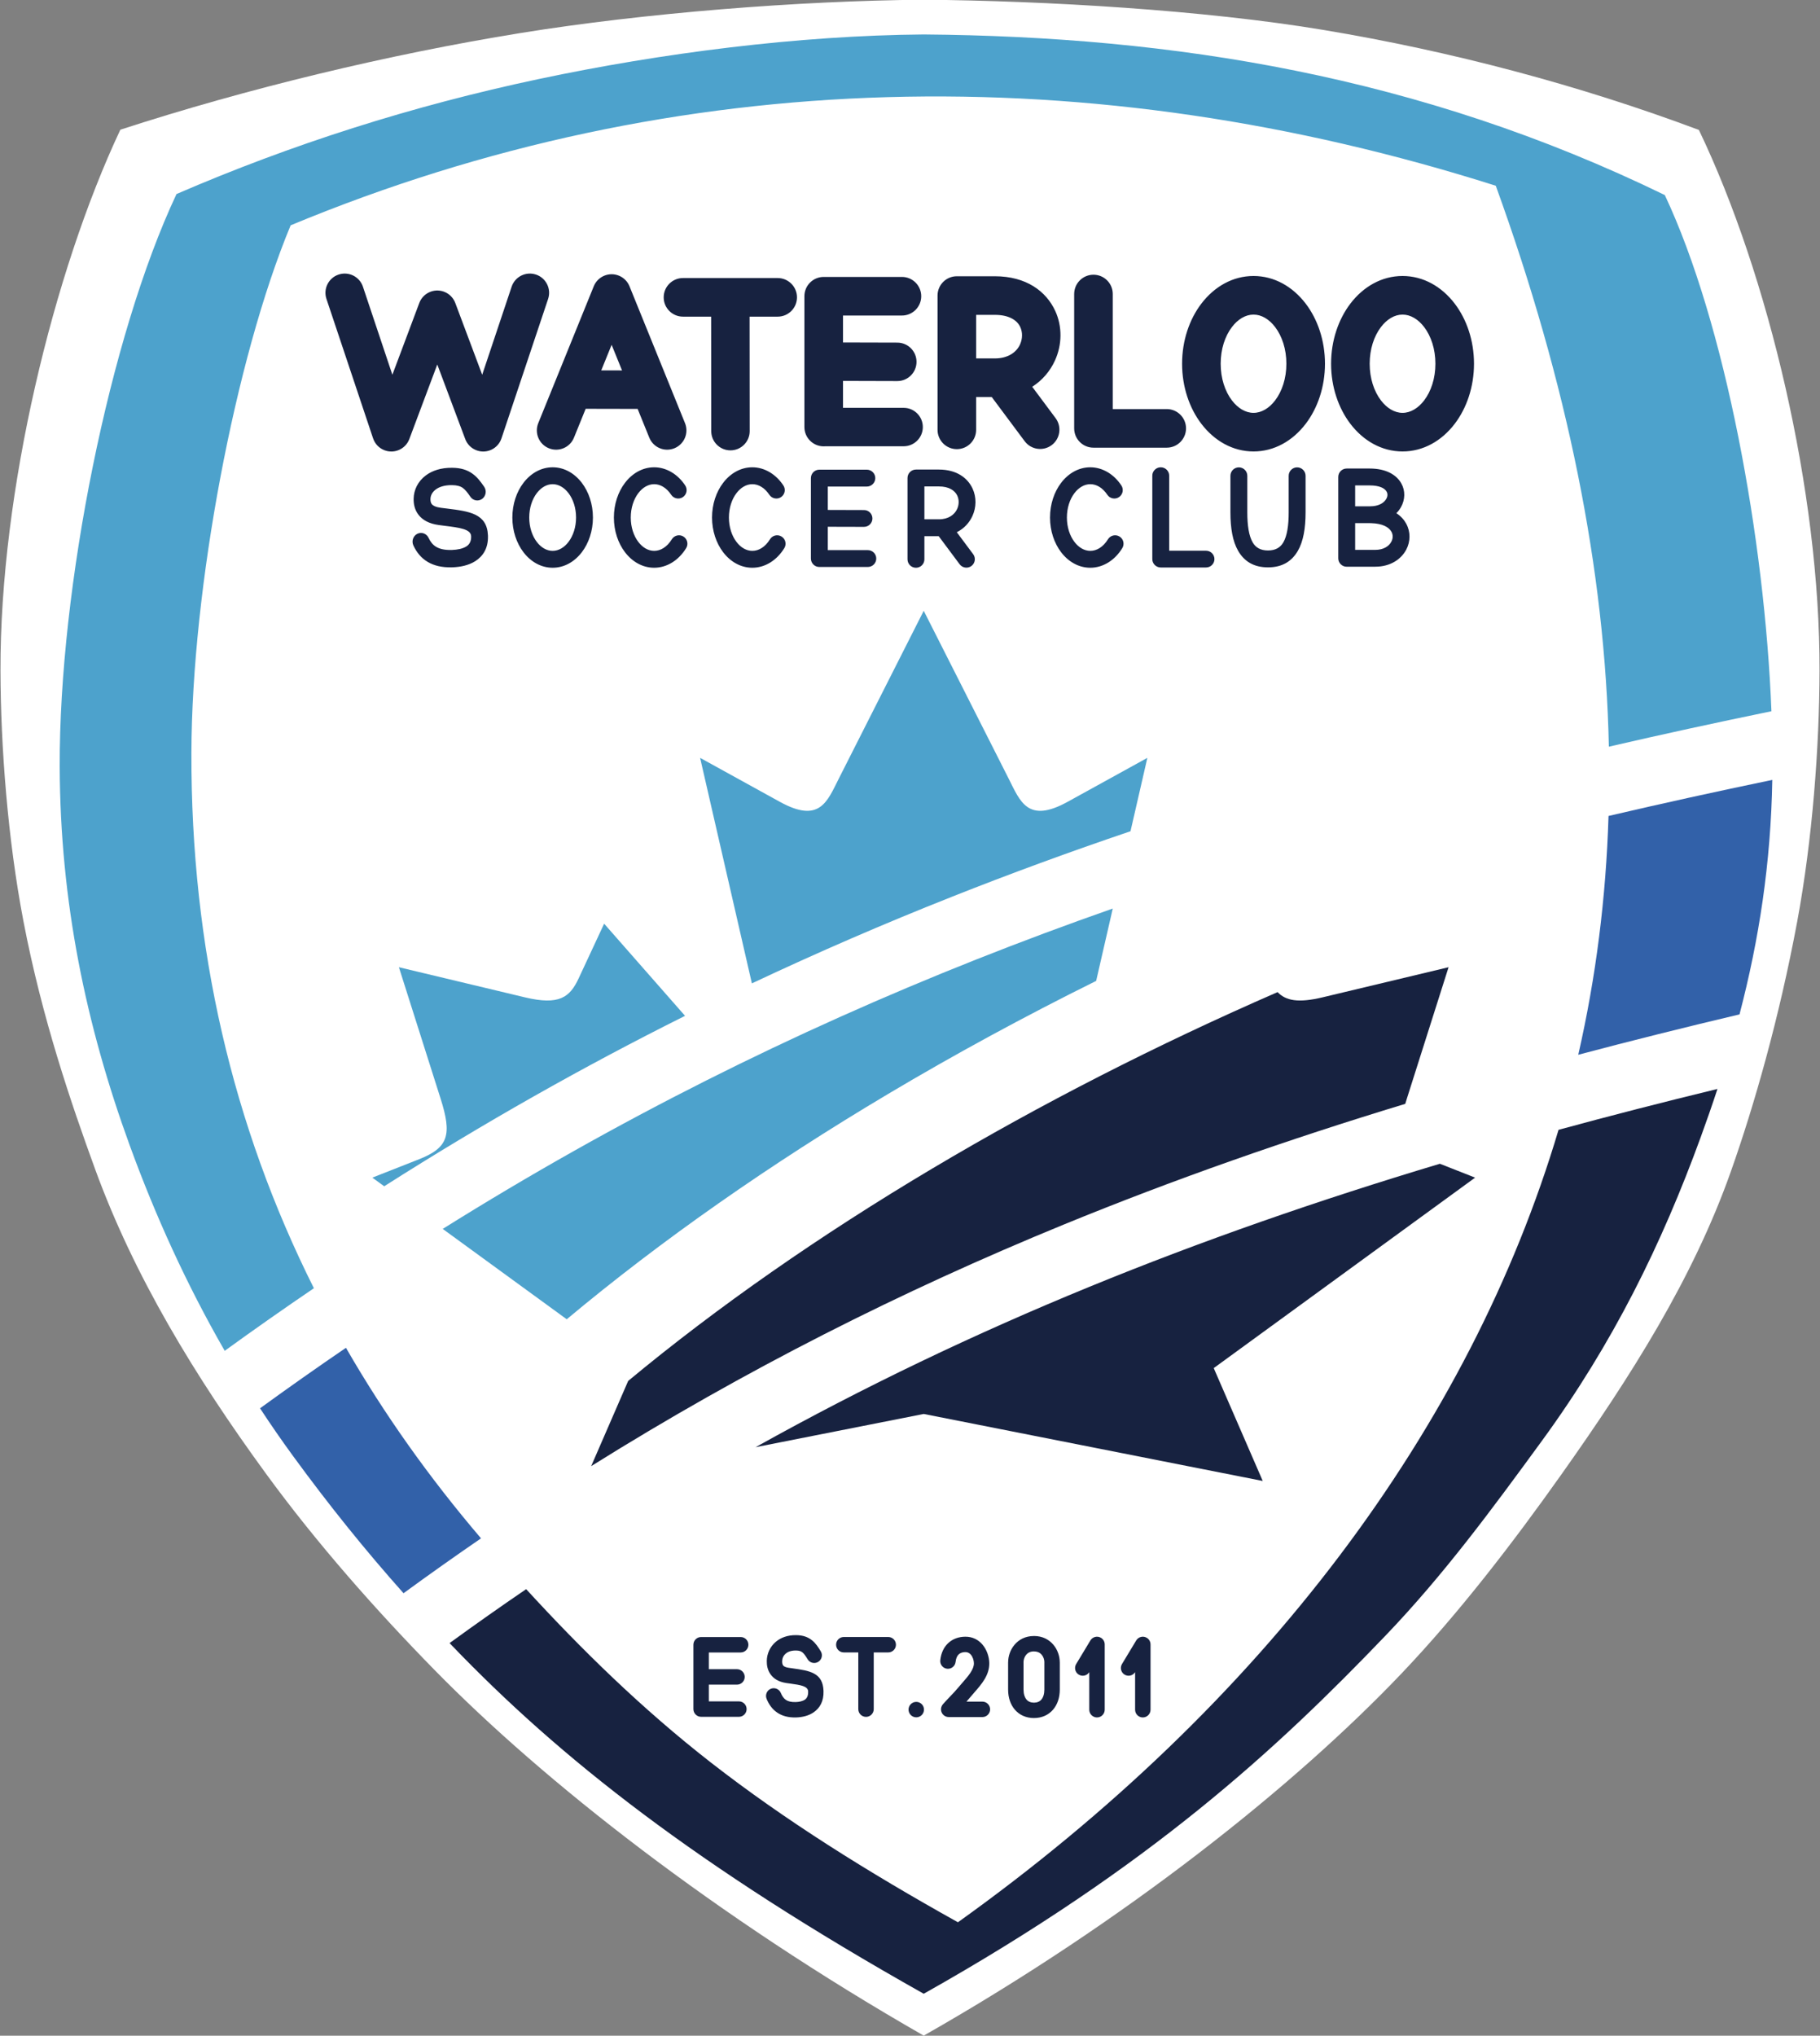 <?xml version="1.0" encoding="UTF-8"?>
<svg xmlns="http://www.w3.org/2000/svg" xmlns:xlink="http://www.w3.org/1999/xlink" width="589.5pt" height="659.2pt" viewBox="0 0 589.5 659.2" version="1.1">
<rect x="0" y="0" width="589.5" height="659.2" fill="#808080" stroke="none"/>
<defs>
<clipPath id="clip1">
  <path d="M 0 0 L 589.5 0 L 589.5 659.199 L 0 659.199 Z M 0 0 "/>
</clipPath>
</defs>
<g id="surface1">
<g clip-path="url(#clip1)" clip-rule="nonzero">
<path style=" stroke:none;fill-rule:evenodd;fill:rgb(100%,100%,100%);fill-opacity:1;" d="M 299.195 659.176 C 364.887 621.836 419.777 577.832 454.023 541.836 C 472.445 522.477 489.902 499.805 505.848 477.297 C 528.195 445.75 548.344 414.086 560.605 379.418 C 568.09 358.277 576.277 329.82 582.121 298.395 C 587.059 271.812 589.289 241.902 589.352 217.199 C 589.504 159.238 572.828 89.105 550.273 42.078 C 511.496 27.562 470.035 16.578 428.637 9.691 C 389.895 3.242 338.676 0.254 299.195 -0.09 C 258.508 0.254 208.621 4.234 168.691 10.684 C 126.02 17.574 80.137 28.637 38.984 41.996 C 17.27 88.113 0 159.238 0.156 217.199 C 0.219 241.902 2.516 271.812 7.609 298.395 C 13.629 329.82 23.098 357.449 30.805 378.59 C 43.441 413.262 63.184 445.75 86.219 477.297 C 102.648 499.805 121.84 521.48 140.82 540.844 C 176.113 576.84 231.664 620.512 299.195 659.176 Z M 299.195 659.176 "/>
</g>
<path style=" stroke:none;fill-rule:evenodd;fill:rgb(9.009%,13.33%,25.098%);fill-opacity:1;" d="M 156.816 157.617 C 157.688 158.883 157.402 160.641 156.176 161.543 C 154.949 162.441 153.246 162.145 152.371 160.879 C 151.508 159.625 150.754 158.602 149.891 157.992 C 149.098 157.434 148.035 157.113 146.383 157.098 C 144.039 157.074 142.301 157.633 141.133 158.508 C 140.008 159.344 139.441 160.477 139.426 161.578 C 139.414 162.18 139.504 162.797 139.84 163.227 C 140.273 163.77 141.176 164.223 142.863 164.445 C 143.484 164.527 143.504 164.523 144.691 164.668 C 152.059 165.586 157.773 166.297 158.047 173.41 L 158.051 173.492 L 158.051 173.664 C 158.129 177.617 156.398 180.141 153.938 181.715 C 151.77 183.098 149.086 183.605 146.715 183.703 L 146.637 183.703 L 146.41 183.711 L 146.328 183.715 C 143.109 183.789 140.574 183.164 138.562 181.973 C 136.426 180.711 134.941 178.879 133.891 176.613 C 133.242 175.207 133.82 173.523 135.184 172.852 C 136.547 172.184 138.176 172.781 138.828 174.188 C 139.41 175.449 140.191 176.441 141.273 177.078 C 142.461 177.781 144.062 178.141 146.219 178.094 L 146.238 178.09 L 146.473 178.086 L 146.504 178.082 C 148.098 178.016 149.84 177.719 151.074 176.93 C 151.992 176.344 152.633 175.359 152.605 173.762 L 152.602 173.746 L 152.602 173.668 L 152.598 173.633 C 152.512 171.32 148.812 170.859 144.051 170.27 L 142.18 170.023 C 138.906 169.594 136.879 168.359 135.629 166.797 C 134.289 165.117 133.945 163.211 133.977 161.488 C 134.027 158.668 135.34 155.879 137.926 153.945 C 139.965 152.422 142.805 151.441 146.426 151.477 C 149.301 151.5 151.309 152.172 152.965 153.34 C 154.551 154.457 155.629 155.895 156.816 157.617 Z M 179.004 151.32 C 182.746 151.32 186.09 153.25 188.465 156.363 C 190.68 159.27 192.051 163.242 192.051 167.586 C 192.051 171.93 190.68 175.902 188.465 178.809 C 186.09 181.922 182.746 183.848 179.004 183.848 C 175.258 183.848 171.914 181.922 169.539 178.809 C 167.324 175.902 165.953 171.93 165.953 167.586 C 165.953 163.242 167.324 159.27 169.539 156.363 C 171.914 153.25 175.258 151.32 179.004 151.32 Z M 184.129 159.676 C 182.77 157.895 180.953 156.789 179.004 156.789 C 177.051 156.789 175.234 157.895 173.879 159.676 C 172.359 161.664 171.422 164.457 171.422 167.586 C 171.422 170.711 172.359 173.508 173.879 175.496 C 175.234 177.277 177.051 178.379 179.004 178.379 C 180.953 178.379 182.77 177.277 184.129 175.496 C 185.645 173.508 186.586 170.711 186.586 167.586 C 186.586 164.457 185.645 161.664 184.129 159.676 Z M 217.598 174.645 C 218.379 173.355 220.059 172.949 221.344 173.734 C 222.633 174.52 223.039 176.199 222.254 177.484 C 221.051 179.445 219.52 181.008 217.797 182.094 C 215.98 183.234 213.965 183.848 211.887 183.848 C 208.141 183.848 204.801 181.922 202.426 178.809 C 200.211 175.902 198.84 171.93 198.84 167.586 C 198.84 163.242 200.211 159.27 202.426 156.363 C 204.801 153.25 208.141 151.32 211.887 151.32 C 213.871 151.32 215.805 151.883 217.562 152.934 C 219.238 153.938 220.738 155.383 221.945 157.203 C 222.777 158.457 222.434 160.152 221.176 160.98 C 219.922 161.812 218.227 161.469 217.395 160.215 C 216.641 159.078 215.742 158.199 214.762 157.613 C 213.867 157.078 212.887 156.789 211.887 156.789 C 209.934 156.789 208.121 157.895 206.762 159.676 C 205.246 161.664 204.305 164.457 204.305 167.586 C 204.305 170.711 205.246 173.508 206.762 175.496 C 208.121 177.277 209.934 178.379 211.887 178.379 C 212.934 178.379 213.961 178.066 214.891 177.48 C 215.914 176.836 216.84 175.875 217.598 174.645 Z M 249.387 174.645 C 250.172 173.355 251.852 172.949 253.137 173.734 C 254.422 174.52 254.828 176.199 254.047 177.484 C 252.844 179.445 251.312 181.008 249.59 182.094 C 247.773 183.234 245.758 183.848 243.68 183.848 C 239.934 183.848 236.59 181.922 234.219 178.809 C 232.004 175.902 230.629 171.93 230.629 167.586 C 230.629 163.242 232.004 159.27 234.219 156.363 C 236.59 153.25 239.934 151.32 243.68 151.32 C 245.664 151.32 247.598 151.883 249.355 152.934 C 251.031 153.938 252.531 155.383 253.738 157.203 C 254.57 158.457 254.223 160.152 252.969 160.98 C 251.715 161.812 250.02 161.469 249.188 160.215 C 248.434 159.078 247.535 158.199 246.555 157.613 C 245.66 157.078 244.68 156.789 243.68 156.789 C 241.727 156.789 239.91 157.895 238.555 159.676 C 237.035 161.664 236.098 164.457 236.098 167.586 C 236.098 170.711 237.039 173.508 238.555 175.496 C 239.91 177.277 241.727 178.379 243.68 178.379 C 244.727 178.379 245.754 178.066 246.684 177.48 C 247.711 176.836 248.633 175.875 249.387 174.645 Z M 358.859 174.645 C 359.645 173.355 361.324 172.949 362.609 173.734 C 363.895 174.52 364.301 176.199 363.516 177.484 C 362.316 179.445 360.785 181.008 359.059 182.094 C 357.242 183.234 355.227 183.848 353.148 183.848 C 349.406 183.848 346.062 181.922 343.688 178.809 C 341.473 175.902 340.102 171.93 340.102 167.586 C 340.102 163.242 341.473 159.27 343.688 156.363 C 346.062 153.25 349.406 151.32 353.148 151.32 C 355.133 151.32 357.066 151.883 358.828 152.934 C 360.504 153.938 362.004 155.383 363.211 157.203 C 364.039 158.457 363.695 160.152 362.441 160.98 C 361.184 161.812 359.492 161.469 358.66 160.215 C 357.906 159.078 357.008 158.199 356.027 157.613 C 355.133 157.078 354.152 156.789 353.148 156.789 C 351.199 156.789 349.383 157.895 348.023 159.676 C 346.508 161.664 345.57 164.457 345.57 167.586 C 345.57 170.711 346.508 173.508 348.023 175.496 C 349.383 177.277 351.199 178.379 353.148 178.379 C 354.195 178.379 355.223 178.066 356.156 177.48 C 357.176 176.836 358.105 175.875 358.859 174.645 Z M 280.766 152.09 C 282.277 152.09 283.504 153.312 283.504 154.824 C 283.504 156.332 282.277 157.559 280.766 157.559 L 268.121 157.559 L 268.121 165.129 L 279.855 165.164 C 281.359 165.164 282.578 166.383 282.578 167.887 C 282.578 169.391 281.359 170.609 279.855 170.609 L 268.121 170.578 L 268.121 178.145 L 281.098 178.145 C 282.602 178.145 283.82 179.363 283.82 180.871 C 283.82 182.375 282.602 183.594 281.098 183.594 L 265.629 183.594 C 265.547 183.602 265.465 183.602 265.387 183.602 C 263.879 183.602 262.652 182.379 262.652 180.867 L 262.652 154.824 C 262.652 153.312 263.879 152.09 265.387 152.09 Z M 299.414 181.117 C 299.414 182.629 298.188 183.852 296.68 183.852 C 295.172 183.852 293.945 182.629 293.945 181.117 L 293.945 154.785 C 293.945 153.273 295.172 152.051 296.68 152.051 L 304.121 152.051 C 309.824 152.051 313.41 154.734 315.02 158.219 C 315.664 159.613 315.973 161.137 315.961 162.664 C 315.945 164.172 315.613 165.688 314.973 167.086 C 313.984 169.254 312.277 171.156 309.906 172.344 L 315.211 179.453 C 316.109 180.66 315.859 182.375 314.652 183.277 C 313.441 184.176 311.73 183.93 310.828 182.719 L 304.051 173.633 L 299.414 173.633 Z M 299.414 157.52 L 299.414 168.164 L 304.121 168.164 C 307.172 168.164 309.172 166.688 310.016 164.82 C 310.34 164.121 310.504 163.367 310.512 162.621 C 310.52 161.895 310.371 161.168 310.066 160.504 C 309.285 158.82 307.355 157.52 304.121 157.52 Z M 438.934 163.957 L 443.848 163.957 L 443.848 163.949 C 446.508 163.949 448.297 162.871 449.031 161.523 C 449.266 161.102 449.387 160.676 449.395 160.273 L 449.395 160.266 C 449.402 159.895 449.312 159.523 449.121 159.184 C 448.48 158.051 446.738 157.188 443.641 157.188 L 438.934 157.188 Z M 443.824 169.406 L 438.934 169.406 L 438.934 178.062 L 445.461 178.059 C 448.09 178.059 449.887 176.898 450.66 175.406 C 450.941 174.871 451.09 174.309 451.09 173.77 C 451.094 173.234 450.965 172.695 450.695 172.195 L 450.691 172.199 C 449.871 170.707 447.797 169.52 444.16 169.414 C 444.059 169.414 443.953 169.418 443.848 169.418 L 443.848 169.406 Z M 453.816 164.148 C 453.422 164.875 452.906 165.559 452.289 166.184 C 453.719 167.121 454.773 168.289 455.473 169.57 L 455.469 169.574 L 455.473 169.582 C 456.203 170.91 456.547 172.352 456.539 173.789 C 456.531 175.23 456.18 176.645 455.512 177.93 C 453.879 181.066 450.379 183.508 445.461 183.508 L 436.438 183.512 C 436.359 183.516 436.277 183.52 436.199 183.52 C 434.688 183.52 433.465 182.297 433.465 180.785 L 433.465 154.453 C 433.465 152.941 434.688 151.719 436.199 151.719 L 443.641 151.719 C 448.996 151.719 452.328 153.789 453.863 156.492 C 454.551 157.703 454.871 159.031 454.844 160.371 C 454.816 161.676 454.465 162.973 453.816 164.148 Z M 373.234 154.035 C 373.234 152.539 374.461 151.32 375.969 151.32 C 377.48 151.32 378.703 152.539 378.703 154.035 L 378.703 178.332 L 390.629 178.332 C 392.133 178.332 393.359 179.547 393.359 181.047 C 393.359 182.547 392.133 183.762 390.629 183.762 L 375.969 183.762 C 374.461 183.762 373.234 182.547 373.234 181.047 Z M 398.535 154.074 C 398.535 152.562 399.758 151.34 401.27 151.34 C 402.777 151.34 404.004 152.562 404.004 154.074 L 404.004 165.898 C 404.004 170.176 404.516 173.5 405.742 175.633 C 406.719 177.328 408.316 178.254 410.703 178.254 C 413.094 178.254 414.691 177.328 415.672 175.633 C 416.895 173.5 417.406 170.176 417.406 165.898 L 417.406 154.074 C 417.406 152.562 418.629 151.34 420.141 151.34 C 421.648 151.34 422.879 152.562 422.879 154.074 L 422.879 165.898 C 422.879 171.074 422.145 175.297 420.391 178.344 C 418.387 181.828 415.262 183.723 410.703 183.723 C 406.145 183.723 403.023 181.828 401.02 178.344 C 399.266 175.297 398.535 171.074 398.535 165.898 Z M 398.535 154.074 "/>
<path style=" stroke:none;fill-rule:evenodd;fill:rgb(9.009%,13.33%,25.098%);fill-opacity:1;" d="M 265.852 534.73 C 266.562 535.906 266.188 537.438 265.012 538.148 C 263.84 538.863 262.305 538.484 261.594 537.309 C 260.992 536.324 260.473 535.52 259.895 535.059 C 259.434 534.691 258.805 534.48 257.812 534.469 C 256.324 534.453 255.227 534.848 254.504 535.465 C 253.742 536.105 253.359 537.008 253.344 537.91 C 253.34 538.414 253.395 538.934 253.641 539.277 C 253.879 539.617 254.402 539.902 255.402 540.055 C 256.223 540.176 256.461 540.207 256.715 540.242 C 262.242 541.023 266.539 541.625 266.738 547.562 L 266.738 547.617 C 266.84 550.961 265.508 553.102 263.609 554.438 C 261.891 555.652 259.758 556.078 257.91 556.141 L 257.855 556.141 L 257.805 556.145 C 255.32 556.207 253.355 555.656 251.781 554.602 C 250.172 553.523 249.062 551.992 248.297 550.109 C 247.777 548.832 248.395 547.375 249.672 546.855 C 250.949 546.34 252.406 546.957 252.922 548.234 C 253.328 549.227 253.852 549.992 254.555 550.461 C 255.281 550.949 256.297 551.199 257.688 551.16 L 257.754 551.16 C 258.797 551.125 259.941 550.922 260.738 550.355 C 261.363 549.918 261.797 549.121 261.758 547.754 L 261.758 547.719 C 261.699 545.984 259.223 545.633 256.031 545.184 L 254.68 544.996 C 252.113 544.613 250.527 543.523 249.559 542.148 C 248.59 540.777 248.344 539.238 248.363 537.852 C 248.398 535.559 249.363 533.273 251.277 531.656 C 252.855 530.32 255.055 529.461 257.855 529.488 C 260.113 529.512 261.695 530.109 263.004 531.152 C 264.18 532.094 264.977 533.293 265.852 534.73 Z M 239.906 530.102 C 241.289 530.102 242.406 531.219 242.406 532.602 C 242.406 533.98 241.289 535.102 239.906 535.102 L 229.59 535.102 L 229.59 540.52 L 238.711 540.52 C 240.09 540.52 241.211 541.637 241.211 543.02 C 241.211 544.398 240.09 545.52 238.711 545.52 L 229.59 545.52 L 229.59 550.938 L 239.328 550.938 C 240.711 550.938 241.828 552.055 241.828 553.438 C 241.828 554.816 240.711 555.938 239.328 555.938 L 227.09 555.938 C 225.715 555.938 224.59 554.816 224.59 553.438 L 224.59 532.602 C 224.59 531.219 225.715 530.102 227.09 530.102 Z M 273.312 535.09 C 271.93 535.09 270.812 533.969 270.812 532.59 C 270.812 531.207 271.93 530.09 273.312 530.09 L 287.699 530.09 C 289.078 530.09 290.199 531.207 290.199 532.59 C 290.199 533.969 289.078 535.09 287.699 535.09 L 283.004 535.09 L 283.004 553.457 C 283.004 554.836 281.887 555.957 280.504 555.957 C 279.129 555.957 278.004 554.836 278.004 553.457 L 278.004 535.09 Z M 309.516 538.156 C 309.371 539.523 308.141 540.52 306.77 540.371 C 305.402 540.227 304.41 538.996 304.555 537.629 C 304.816 535.223 305.73 533.41 307.051 532.141 C 308.562 530.688 310.539 530.012 312.648 529.996 C 315.051 529.977 316.879 531.008 318.172 532.488 C 319.672 534.207 320.391 536.574 320.43 538.484 C 320.512 542.441 317.902 545.414 315.578 548.062 C 315.129 548.574 314.688 549.074 314.27 549.59 C 313.902 550.043 313.48 550.523 313.031 551.02 L 318.195 551.02 C 319.578 551.02 320.695 552.137 320.695 553.52 C 320.695 554.898 319.578 556.02 318.195 556.02 L 307.281 556.02 L 307.281 556.012 C 306.703 556.012 306.121 555.812 305.652 555.402 C 304.609 554.504 304.496 552.93 305.398 551.887 C 306.047 551.137 306.84 550.305 307.656 549.449 C 308.66 548.398 309.699 547.312 310.383 546.465 C 310.805 545.941 311.309 545.371 311.828 544.781 C 313.555 542.812 315.492 540.605 315.449 538.582 C 315.43 537.668 315.102 536.551 314.422 535.77 C 314.004 535.297 313.426 534.969 312.672 534.977 C 311.809 534.98 311.047 535.223 310.508 535.734 C 310.004 536.223 309.641 537.012 309.516 538.156 Z M 296.781 551.102 C 298.16 551.102 299.281 552.219 299.281 553.602 C 299.281 554.984 298.16 556.102 296.781 556.102 C 295.398 556.102 294.277 554.984 294.277 553.602 C 294.277 552.219 295.398 551.102 296.781 551.102 Z M 334.895 556.34 C 332.316 556.328 330.215 555.352 328.738 553.656 C 327.309 552.016 326.527 549.754 326.527 547.109 L 326.527 538.281 L 326.535 538.281 C 326.547 536.34 327.219 534.242 328.586 532.625 C 329.992 530.949 332.09 529.777 334.871 529.777 L 334.871 529.77 L 334.922 529.77 C 337.699 529.77 339.797 530.941 341.215 532.625 C 342.574 534.242 343.254 536.34 343.258 538.281 L 343.266 538.281 L 343.266 547.109 C 343.266 549.754 342.484 552.016 341.055 553.656 C 339.578 555.352 337.477 556.328 334.898 556.336 Z M 332.508 550.375 C 333.047 550.996 333.863 551.355 334.895 551.359 C 335.93 551.355 336.742 550.996 337.285 550.375 C 337.922 549.648 338.266 548.52 338.266 547.109 L 338.266 538.281 L 338.277 538.281 C 338.273 537.43 337.984 536.52 337.402 535.828 C 336.879 535.203 336.059 534.77 334.922 534.77 L 334.871 534.77 L 334.871 534.758 C 333.742 534.758 332.922 535.199 332.391 535.828 C 331.809 536.52 331.52 537.43 331.516 538.281 L 331.527 538.281 L 331.527 547.109 C 331.527 548.52 331.879 549.648 332.508 550.375 Z M 352.816 541.477 C 352.094 542.621 350.59 542.984 349.422 542.281 C 348.238 541.57 347.859 540.035 348.57 538.855 L 353.18 531.207 C 353.891 530.023 355.426 529.645 356.605 530.355 C 357.383 530.824 357.816 531.648 357.816 532.496 L 357.816 553.641 C 357.816 555.02 356.699 556.141 355.316 556.141 C 353.938 556.141 352.816 555.02 352.816 553.641 Z M 367.66 541.477 C 366.938 542.621 365.426 542.984 364.262 542.281 C 363.086 541.57 362.699 540.035 363.41 538.855 L 368.02 531.207 C 368.734 530.023 370.27 529.645 371.449 530.355 C 372.227 530.824 372.656 531.648 372.656 532.496 L 372.66 532.496 L 372.66 553.641 C 372.66 555.02 371.539 556.141 370.16 556.141 C 368.777 556.141 367.66 555.02 367.66 553.641 Z M 367.66 541.477 "/>
<path style=" stroke:none;fill-rule:evenodd;fill:rgb(9.009%,13.33%,25.098%);fill-opacity:1;" d="M 454.285 89.371 C 461.004 89.371 466.969 92.797 471.188 98.328 C 475.047 103.387 477.43 110.273 477.43 117.781 C 477.43 125.293 475.047 132.176 471.188 137.234 C 466.969 142.766 461.004 146.191 454.285 146.191 C 447.57 146.191 441.602 142.766 437.383 137.234 C 433.527 132.176 431.141 125.293 431.141 117.781 C 431.141 110.273 433.527 103.387 437.383 98.328 C 441.602 92.797 447.57 89.371 454.285 89.371 Z M 461.277 105.898 C 459.379 103.41 456.898 101.871 454.285 101.871 C 451.672 101.871 449.191 103.41 447.297 105.898 C 445.039 108.859 443.641 113.055 443.641 117.781 C 443.641 122.508 445.039 126.707 447.297 129.668 C 449.191 132.152 451.672 133.691 454.285 133.691 C 456.898 133.691 459.379 132.152 461.277 129.668 C 463.535 126.707 464.93 122.508 464.93 117.781 C 464.93 113.055 463.535 108.859 461.277 105.898 Z M 292.137 89.676 C 295.59 89.676 298.387 92.473 298.387 95.926 C 298.387 99.375 295.59 102.176 292.137 102.176 L 273.047 102.176 L 273.047 110.898 L 290.637 110.945 C 294.078 110.945 296.863 113.734 296.863 117.172 C 296.863 120.609 294.078 123.398 290.637 123.398 L 273.047 123.348 L 273.047 132.062 L 292.684 132.062 C 296.121 132.062 298.906 134.848 298.906 138.285 C 298.906 141.727 296.121 144.512 292.684 144.512 L 267.344 144.512 C 267.16 144.527 266.977 144.535 266.797 144.535 C 263.34 144.535 260.547 141.738 260.547 138.285 L 260.547 95.926 C 260.547 92.473 263.34 89.676 266.797 89.676 Z M 316.172 139.191 C 316.172 142.645 313.379 145.441 309.922 145.441 C 306.473 145.441 303.672 142.645 303.672 139.191 L 303.672 95.707 C 303.672 92.254 306.473 89.457 309.922 89.457 L 322.215 89.457 C 332.41 89.457 338.859 94.332 341.781 100.656 C 342.953 103.188 343.516 105.953 343.488 108.73 C 343.465 111.465 342.859 114.207 341.703 116.738 C 340.172 120.102 337.691 123.105 334.336 125.246 L 341.906 135.402 C 343.969 138.168 343.398 142.082 340.637 144.145 C 337.871 146.207 333.961 145.637 331.895 142.875 L 321.227 128.566 L 316.172 128.566 Z M 316.172 101.957 L 316.172 116.066 L 322.215 116.066 C 326.473 116.066 329.227 114.078 330.379 111.562 C 330.805 110.625 331.027 109.621 331.035 108.633 C 331.047 107.688 330.852 106.742 330.453 105.879 C 329.43 103.664 326.766 101.957 322.215 101.957 Z M 347.926 95.211 C 347.926 91.758 350.723 88.961 354.176 88.961 C 357.629 88.961 360.426 91.758 360.426 95.211 L 360.426 132.465 L 377.906 132.465 C 381.355 132.465 384.156 135.262 384.156 138.715 C 384.156 142.168 381.355 144.965 377.906 144.965 L 354.176 144.965 C 350.723 144.965 347.926 142.168 347.926 138.715 Z M 406.02 89.371 C 412.734 89.371 418.699 92.797 422.922 98.328 C 426.777 103.387 429.16 110.273 429.16 117.781 C 429.16 125.293 426.777 132.176 422.922 137.234 C 418.699 142.766 412.734 146.191 406.02 146.191 C 399.301 146.191 393.34 142.766 389.117 137.234 C 385.258 132.176 382.879 125.293 382.879 117.781 C 382.879 110.273 385.258 103.387 389.117 98.328 C 393.34 92.797 399.301 89.371 406.02 89.371 Z M 413.008 105.898 C 411.113 103.41 408.633 101.871 406.02 101.871 C 403.402 101.871 400.922 103.41 399.027 105.898 C 396.77 108.859 395.379 113.055 395.379 117.781 C 395.379 122.508 396.77 126.707 399.027 129.668 C 400.922 132.152 403.402 133.691 406.02 133.691 C 408.633 133.691 411.113 132.152 413.008 129.668 C 415.266 126.707 416.66 122.508 416.66 117.781 C 416.66 113.055 415.266 108.859 413.008 105.898 Z M 221.219 102.535 C 217.766 102.535 214.969 99.738 214.969 96.285 C 214.969 92.836 217.766 90.035 221.219 90.035 L 251.895 90.035 C 255.344 90.035 258.145 92.836 258.145 96.285 C 258.145 99.738 255.344 102.535 251.895 102.535 L 242.789 102.535 L 242.824 139.613 C 242.824 143.051 240.035 145.836 236.598 145.836 C 233.16 145.836 230.371 143.051 230.371 139.613 L 230.34 102.535 Z M 185.91 141.719 C 184.617 144.914 180.977 146.457 177.781 145.16 C 174.59 143.867 173.047 140.227 174.34 137.031 L 192.32 92.703 C 193.617 89.508 197.258 87.969 200.453 89.262 C 202.086 89.922 203.281 91.191 203.895 92.703 L 221.879 137.031 C 223.172 140.227 221.629 143.867 218.434 145.16 C 215.238 146.457 211.602 144.914 210.305 141.719 L 206.531 132.414 L 189.699 132.379 Z M 198.109 111.656 L 194.746 119.938 L 201.477 119.953 Z M 165.719 92.84 C 166.812 89.578 170.344 87.816 173.605 88.91 C 176.867 90 178.629 93.531 177.535 96.793 L 162.426 141.961 C 161.34 145.227 157.805 146.984 154.547 145.895 C 152.617 145.25 151.215 143.754 150.613 141.965 L 141.637 118.031 L 132.59 142.156 C 131.391 145.379 127.805 147.02 124.586 145.82 C 122.746 145.137 121.426 143.684 120.848 141.961 L 120.844 141.961 L 105.738 96.793 C 104.645 93.531 106.406 90 109.672 88.91 C 112.93 87.816 116.465 89.578 117.555 92.84 L 127.09 121.352 L 135.801 98.129 C 136.41 96.492 137.699 95.121 139.465 94.461 C 142.688 93.262 146.27 94.902 147.473 98.125 L 156.184 121.352 Z M 165.719 92.84 "/>
<path style=" stroke:none;fill-rule:evenodd;fill:rgb(9.009%,13.33%,25.098%);fill-opacity:1;" d="M 230.227 570.719 C 207.836 553.27 188.289 534.086 170.422 514.598 C 162.145 520.246 153.879 526.062 145.621 532.062 C 145.785 532.234 145.949 532.406 146.113 532.578 C 181.242 569.234 225.715 604.305 299.195 645.617 C 372.68 604.305 413.68 566.258 448.809 529.602 C 467.57 510.023 483.012 489.055 499.441 466.551 C 522.477 435 538.254 402.844 550.887 368.172 C 552.785 362.969 554.59 357.793 556.285 352.625 C 538.812 356.867 521.672 361.262 504.812 365.859 C 476.141 462.176 409.238 551.695 310.277 622.469 C 281.039 606.176 254.172 589.371 230.227 570.719 Z M 230.227 570.719 "/>
<path style=" stroke:none;fill-rule:evenodd;fill:rgb(19.604%,38.036%,66.209%);fill-opacity:1;" d="M 130.703 515.918 C 139.062 509.816 147.426 503.895 155.805 498.148 C 139.016 478.477 124.414 457.91 112.055 436.445 C 102.777 442.773 93.504 449.301 84.227 456.035 C 87.609 461.199 91.137 466.305 94.816 471.344 C 106.586 487.461 118.18 501.855 130.703 515.918 Z M 521.004 264.223 C 520.191 290.691 516.934 316.461 511.199 341.551 C 528.309 337.016 545.711 332.672 563.43 328.477 C 569.773 304.211 573.578 279.52 574.047 252.547 C 556.051 256.281 538.379 260.164 521.004 264.223 Z M 521.004 264.223 "/>
<path style=" stroke:none;fill-rule:evenodd;fill:rgb(30.2%,63.477%,79.688%);fill-opacity:1;" d="M 101.672 417.152 C 75.305 364.559 61.832 306.801 61.996 243.781 C 62.137 190.469 76.172 116.172 94.141 72.961 C 219.676 20.816 353.934 18.699 484.484 60.148 C 507.629 123.988 519.922 184.484 521.109 241.789 C 538.371 237.797 555.914 233.984 573.766 230.312 C 571.59 174.504 558.82 104.762 539.234 63.164 C 459.648 24.434 379.801 11.832 299.195 11.156 C 258.508 11.496 214.215 17.195 174.645 25.566 C 133.465 34.273 94.348 46.773 57.172 62.832 C 35.465 108.949 19.145 190.324 19.34 248.285 C 19.48 291.945 27.82 331.957 42.047 370.984 C 50.273 393.543 60.383 415.875 72.785 437.418 C 82.418 430.445 92.043 423.691 101.672 417.152 Z M 101.672 417.152 "/>
<path style=" stroke:none;fill-rule:evenodd;fill:rgb(9.009%,13.33%,25.098%);fill-opacity:1;" d="M 191.48 474.766 C 241.238 443.652 291.809 418.156 344.48 396.566 C 380.301 381.887 417.059 369.027 455.164 357.449 C 455.32 356.914 455.492 356.359 455.672 355.789 L 469.191 313.207 L 428.348 322.965 C 420.508 324.836 416.492 324.051 413.809 321.27 C 374.727 338.277 337.016 357.551 301.953 378.41 C 265.785 399.922 232.484 423.094 203.469 447.168 Z M 352.77 416.734 C 315.867 431.855 280.012 448.949 244.734 468.629 L 299.195 457.867 L 409.004 479.566 L 393.129 443.02 L 477.789 381.34 L 466.379 376.848 C 427.145 388.617 389.422 401.711 352.77 416.734 Z M 352.77 416.734 "/>
<path style=" stroke:none;fill-rule:evenodd;fill:rgb(30.2%,63.477%,79.688%);fill-opacity:1;" d="M 226.766 245.41 L 243.535 318.441 C 264.809 308.41 286.301 299.121 308.105 290.477 C 327.215 282.898 346.551 275.816 366.172 269.172 L 371.629 245.41 L 345.828 259.629 C 332.863 266.777 330.453 259.543 326.648 252.023 L 299.195 197.785 L 271.746 252.023 C 267.941 259.543 265.527 266.777 252.562 259.629 Z M 124.445 384.137 C 156.68 363.617 189.051 345.344 221.887 328.949 L 195.68 299.109 L 187.41 316.848 C 184.566 322.945 181.129 325.613 170.047 322.965 L 129.203 313.207 L 142.719 355.789 C 146.414 367.426 145.305 371.621 135.734 375.387 L 120.602 381.34 Z M 316.137 310.727 C 256.852 334.23 199.879 362.617 143.398 397.945 L 183.566 427.207 C 214.211 401.59 249.426 376.988 287.672 354.238 C 309.242 341.406 331.797 329.156 355.047 317.637 L 360.426 294.203 C 345.496 299.438 330.742 304.934 316.137 310.727 Z M 316.137 310.727 "/>
</g>
</svg>

